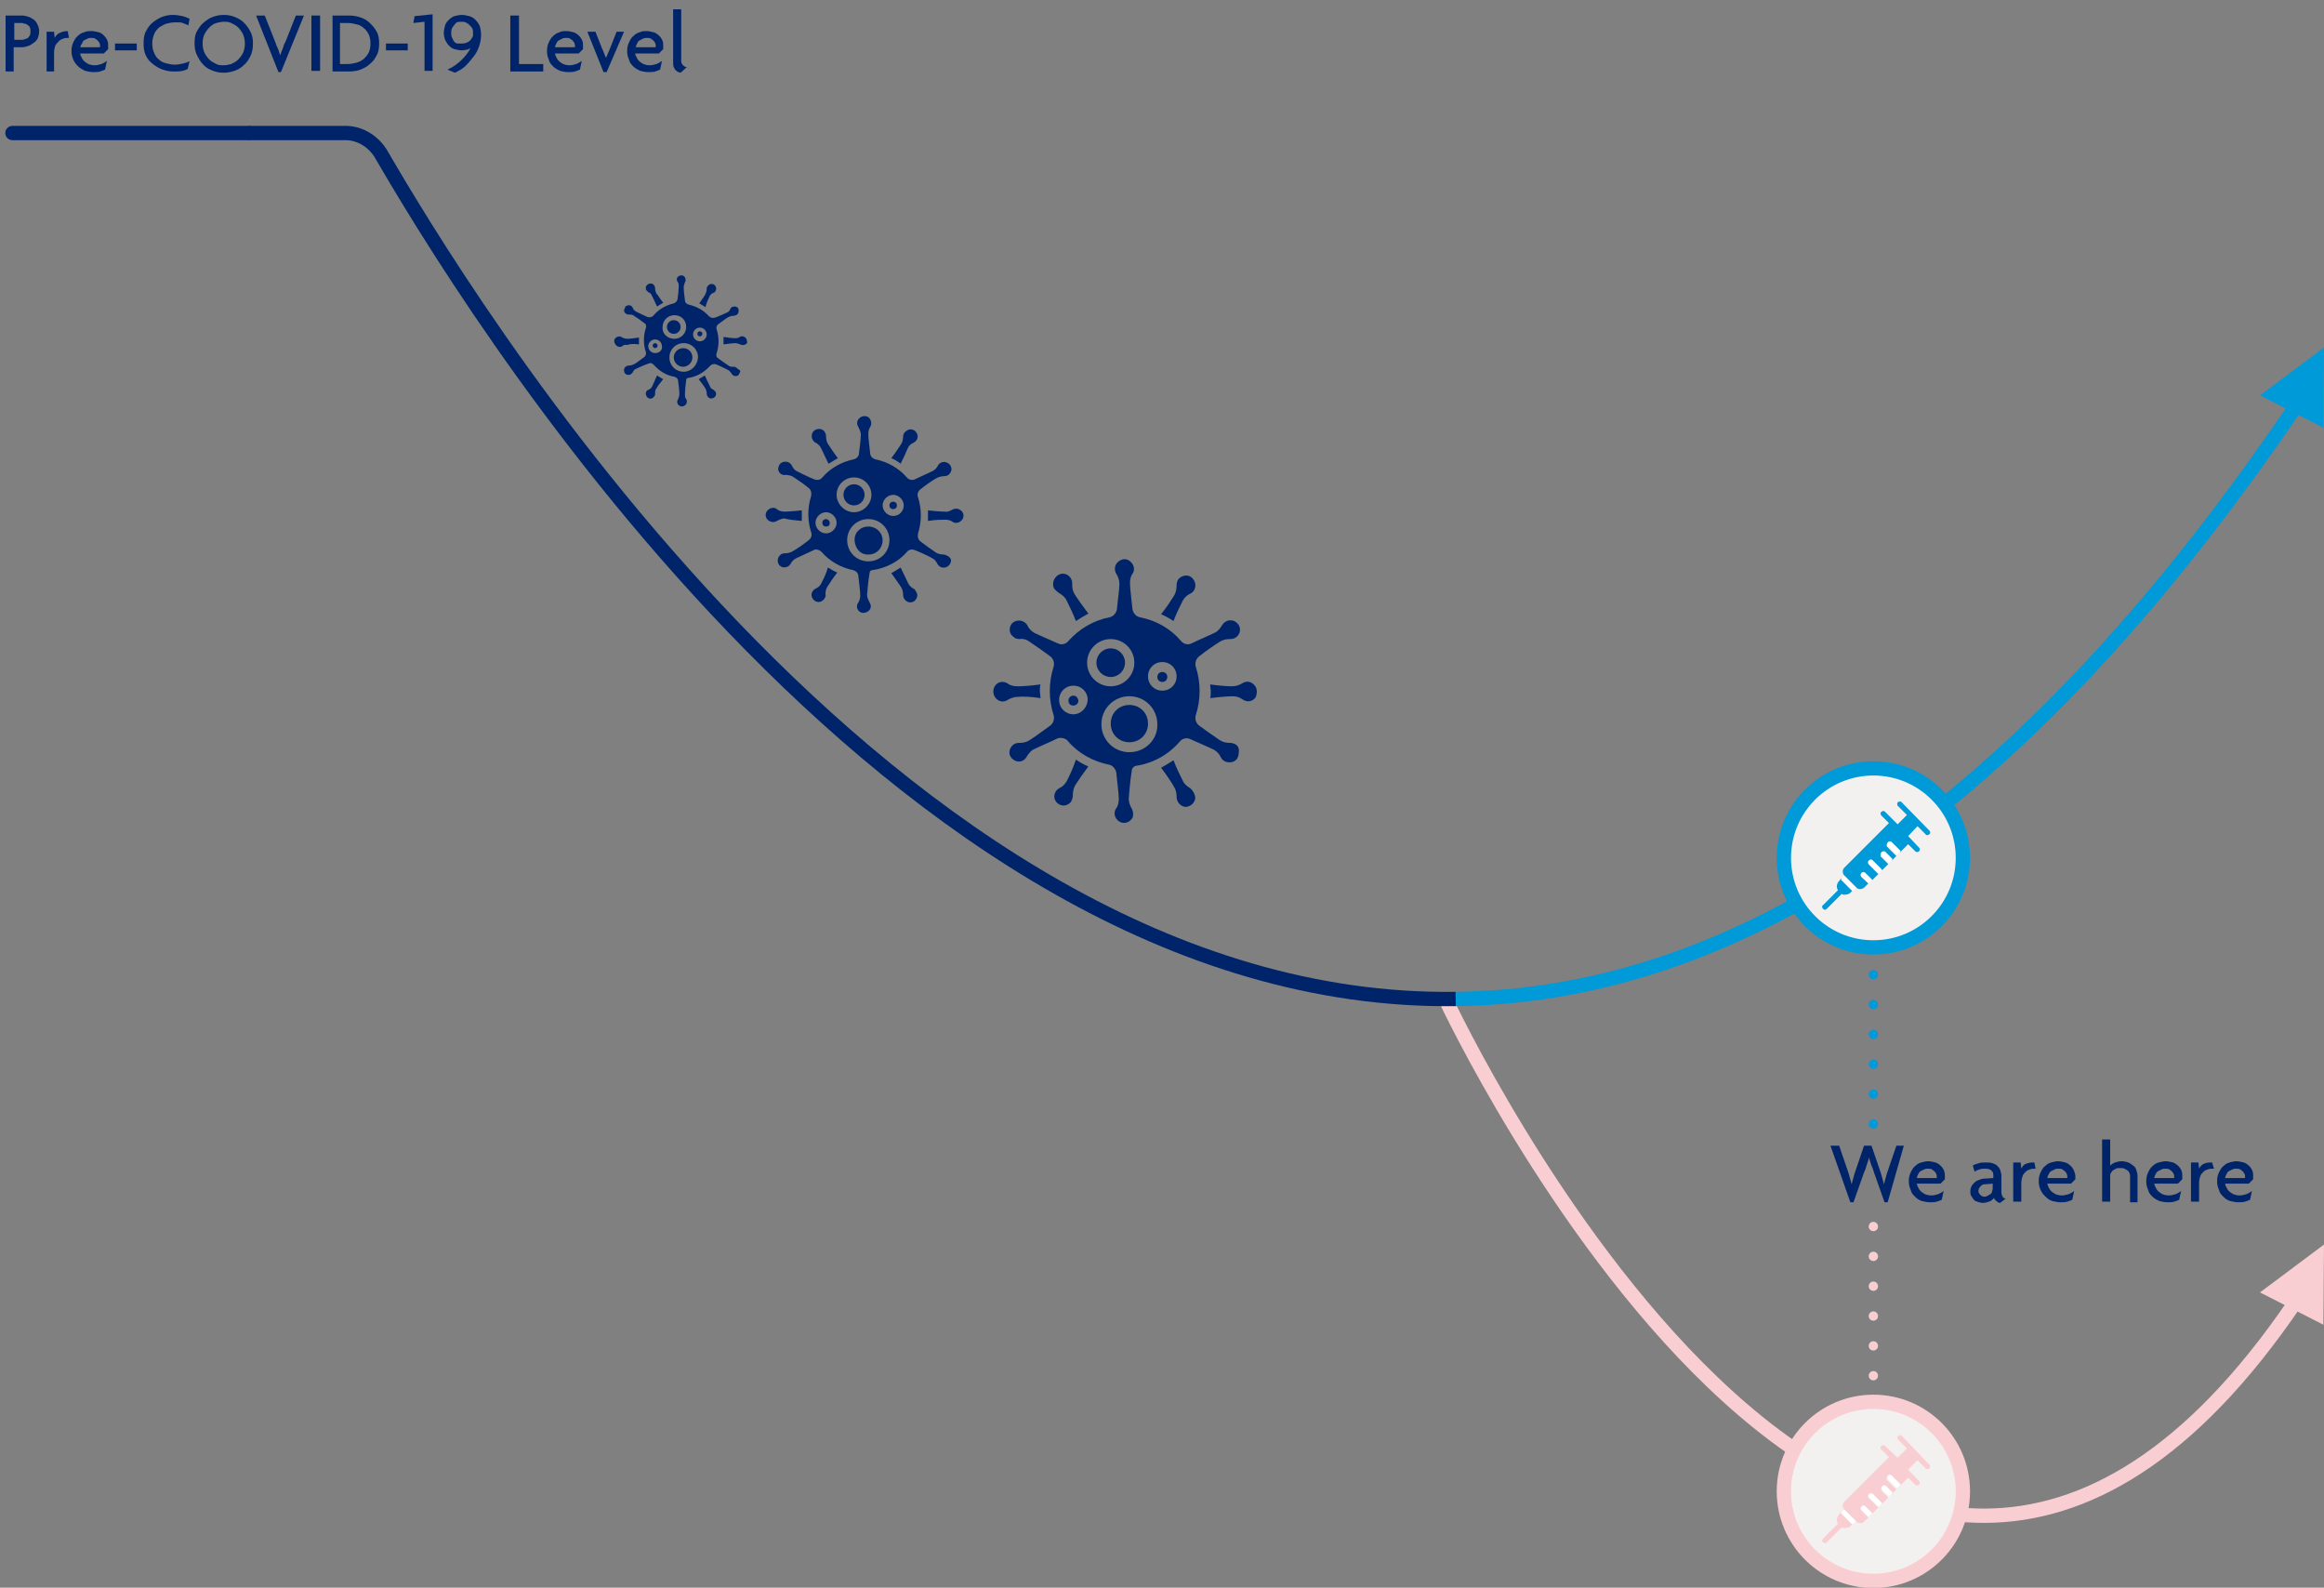 <?xml version="1.0" encoding="utf-8"?>
<!-- Generator: Adobe Illustrator 25.0.1, SVG Export Plug-In . SVG Version: 6.00 Build 0)  -->
<svg version="1.1" id="Layer_1" xmlns="http://www.w3.org/2000/svg" xmlns:xlink="http://www.w3.org/1999/xlink" x="0px" y="0px"
	 viewBox="0 0 373.9 255.4" style="enable-background:new 0 0 373.9 255.4;" xml:space="preserve">
<rect x="0" y="0" width="373.9" height="255.4" fill="#808080" stroke="none"/>
<style type="text/css">
	.st0{fill:none;stroke:#F9CED2;stroke-width:2.3;stroke-miterlimit:10;}
	.st1{fill:none;stroke:#009AD9;stroke-width:2.3;stroke-miterlimit:10;}
	.st2{enable-background:new    ;}
	.st3{fill:#002469;}
	.st4{fill:none;stroke:#F9CED2;stroke-width:1.5;stroke-linecap:round;stroke-miterlimit:10;}
	.st5{fill:none;stroke:#F9CED2;stroke-width:1.5;stroke-linecap:round;stroke-miterlimit:10;stroke-dasharray:0,4.8;}
	.st6{fill:none;stroke:#009AD9;stroke-width:1.5;stroke-linecap:round;stroke-miterlimit:10;}
	.st7{fill:none;stroke:#009AD9;stroke-width:1.5;stroke-linecap:round;stroke-miterlimit:10;stroke-dasharray:0,4.8;}
	.st8{fill:#F9CED2;}
	.st9{fill:#009AD9;}
	.st10{fill:none;stroke:#002469;stroke-width:2.3;stroke-miterlimit:10;}
	.st11{fill:none;stroke:#002469;stroke-width:2.3;stroke-linecap:round;stroke-miterlimit:10;}
	.st12{fill:#F3F1EF;stroke:#F9CED2;stroke-width:2.3;stroke-miterlimit:10;}
	.st13{fill:none;}
	.st14{fill:#FFFFFF;}
	.st15{fill:#F3F1EF;stroke:#009AD9;stroke-width:2.3;stroke-miterlimit:10;}
</style>
<g id="Layer_2_1_">
	<g id="Isolation_Mode">
		<path class="st0" d="M232.6,160.8c0,0,69.1,148,136.6,48.8"/>
		<path class="st1" d="M234.2,160.7c41.6-0.5,87.7-25.5,135-95.1"/>
		<g class="st2">
			<path class="st3" d="M303.7,193.4h-0.5l-1.7-4.8c-0.1-0.3-0.2-0.7-0.4-1.1c-0.1-0.4-0.3-0.8-0.4-1.3h0c-0.1,0.5-0.3,0.9-0.4,1.3
				c-0.1,0.4-0.2,0.7-0.4,1.1l-1.7,4.8h-0.5l-3.2-9.1h1.4l1.4,4.1c0.1,0.3,0.2,0.6,0.3,1c0.1,0.3,0.2,0.7,0.3,1.1h0
				c0.1-0.4,0.2-0.7,0.3-1.1c0.1-0.4,0.2-0.7,0.3-1l1.4-4.1h1.2l1.4,4.1c0.1,0.3,0.2,0.6,0.3,1c0.1,0.4,0.2,0.7,0.3,1.1h0
				c0.1-0.4,0.2-0.7,0.3-1.1c0.1-0.4,0.2-0.7,0.3-1l1.4-4.1h1.2L303.7,193.4z"/>
		</g>
		<g class="st2">
			<path class="st3" d="M312.9,189.2c0,0.2,0,0.4,0,0.5l-0.7,0.7h-3.8c0,0.2,0.1,0.4,0.2,0.6c0.1,0.2,0.2,0.4,0.4,0.6
				s0.4,0.3,0.7,0.5c0.3,0.1,0.6,0.2,1,0.2c0.4,0,0.8-0.1,1.1-0.2c0.3-0.1,0.6-0.3,0.9-0.5l-0.3,1.4c-0.2,0.1-0.5,0.2-0.8,0.3
				s-0.7,0.1-1.1,0.1c-0.4,0-0.9-0.1-1.3-0.2s-0.8-0.4-1.1-0.7c-0.3-0.3-0.6-0.6-0.7-1.1c-0.2-0.4-0.3-0.9-0.3-1.4
				c0-0.5,0.1-1,0.3-1.4c0.2-0.4,0.4-0.8,0.7-1c0.3-0.3,0.6-0.5,1-0.6c0.4-0.1,0.7-0.2,1.1-0.2c0.4,0,0.8,0.1,1.2,0.2
				c0.3,0.1,0.6,0.3,0.9,0.6c0.2,0.2,0.4,0.5,0.5,0.8S312.9,188.9,312.9,189.2z M311.6,189.3c0-0.2,0-0.3-0.1-0.5
				c-0.1-0.2-0.2-0.3-0.3-0.4s-0.3-0.2-0.4-0.3c-0.2-0.1-0.4-0.1-0.6-0.1c-0.2,0-0.4,0-0.6,0.1c-0.2,0.1-0.4,0.2-0.6,0.3
				c-0.2,0.1-0.3,0.3-0.4,0.5c-0.1,0.2-0.2,0.4-0.2,0.6h3.2C311.6,189.4,311.6,189.3,311.6,189.3z"/>
			<path class="st3" d="M321.8,193.5c-0.2,0-0.4-0.1-0.6-0.3c-0.2-0.1-0.3-0.3-0.4-0.5c-0.2,0.3-0.5,0.5-0.8,0.6
				c-0.3,0.1-0.6,0.2-1,0.2c-0.3,0-0.6-0.1-0.9-0.2c-0.3-0.1-0.5-0.2-0.6-0.4s-0.3-0.4-0.4-0.6c-0.1-0.2-0.1-0.5-0.1-0.7
				c0-0.3,0.1-0.6,0.2-0.8c0.1-0.2,0.3-0.4,0.5-0.6c0.2-0.2,0.4-0.3,0.7-0.4s0.5-0.2,0.8-0.2l1.5-0.1V189c0-0.3-0.1-0.5-0.3-0.7
				s-0.5-0.3-1-0.3c-0.3,0-0.6,0-0.9,0.1c-0.3,0.1-0.6,0.2-0.8,0.4l-0.3-1c0.3-0.2,0.6-0.3,1-0.4c0.3-0.1,0.7-0.1,1.1-0.1
				c0.4,0,0.7,0,1,0.1c0.3,0.1,0.6,0.2,0.8,0.4c0.2,0.2,0.4,0.4,0.5,0.7c0.1,0.3,0.2,0.6,0.2,1v2.6c0,0.3,0.1,0.5,0.2,0.7
				s0.3,0.3,0.5,0.3L321.8,193.5z M320.7,190.4l-1.3,0.1c-0.4,0-0.7,0.2-0.8,0.4c-0.2,0.2-0.3,0.4-0.3,0.7c0,0.2,0.1,0.4,0.3,0.6
				s0.4,0.3,0.6,0.3c0.2,0,0.3,0,0.5-0.1c0.2-0.1,0.3-0.2,0.5-0.3s0.3-0.3,0.3-0.5c0.1-0.2,0.1-0.4,0.1-0.6V190.4z"/>
		</g>
		<g class="st2">
			<path class="st3" d="M327.5,188h-0.1c-0.3,0-0.5,0-0.8,0.1c-0.3,0.1-0.5,0.2-0.7,0.4c-0.2,0.2-0.4,0.4-0.5,0.7
				c-0.1,0.3-0.2,0.7-0.2,1.1v3h-1.3V187h1.2l0.1,1c0.2-0.4,0.4-0.7,0.8-0.8c0.4-0.2,0.8-0.2,1.3-0.2L327.5,188z"/>
		</g>
		<g class="st2">
			<path class="st3" d="M333.9,189.2c0,0.2,0,0.4,0,0.5l-0.7,0.7h-3.8c0,0.2,0.1,0.4,0.2,0.6c0.1,0.2,0.2,0.4,0.4,0.6
				c0.2,0.2,0.4,0.3,0.7,0.5c0.3,0.1,0.6,0.2,1,0.2c0.4,0,0.8-0.1,1.1-0.2c0.3-0.1,0.6-0.3,0.9-0.5l-0.3,1.4
				c-0.2,0.1-0.5,0.2-0.8,0.3s-0.7,0.1-1.1,0.1c-0.4,0-0.9-0.1-1.3-0.2s-0.8-0.4-1.1-0.7s-0.6-0.6-0.8-1.1c-0.2-0.4-0.3-0.9-0.3-1.4
				c0-0.5,0.1-1,0.3-1.4c0.2-0.4,0.4-0.8,0.7-1c0.3-0.3,0.6-0.5,1-0.6c0.4-0.1,0.7-0.2,1.1-0.2c0.4,0,0.8,0.1,1.2,0.2
				c0.3,0.1,0.6,0.3,0.9,0.6c0.2,0.2,0.4,0.5,0.5,0.8S333.9,188.9,333.9,189.2z M332.6,189.3c0-0.2,0-0.3-0.1-0.5
				c-0.1-0.2-0.2-0.3-0.3-0.4c-0.1-0.1-0.3-0.2-0.4-0.3c-0.2-0.1-0.4-0.1-0.6-0.1c-0.2,0-0.4,0-0.6,0.1c-0.2,0.1-0.4,0.2-0.6,0.3
				c-0.2,0.1-0.3,0.3-0.4,0.5c-0.1,0.2-0.2,0.4-0.2,0.6h3.2C332.6,189.4,332.6,189.3,332.6,189.3z"/>
			<path class="st3" d="M342.7,193.3v-4.1c0-0.2,0-0.3-0.1-0.5c-0.1-0.2-0.1-0.3-0.3-0.4c-0.1-0.1-0.3-0.2-0.5-0.3s-0.4-0.1-0.7-0.1
				c-0.3,0-0.5,0-0.7,0.1s-0.3,0.2-0.5,0.3c-0.1,0.1-0.2,0.3-0.3,0.4c-0.1,0.2-0.1,0.3-0.1,0.5v4.1h-1.3v-10h1.3v4.2
				c0.2-0.2,0.5-0.4,0.8-0.5c0.3-0.1,0.6-0.2,1.1-0.2c0.3,0,0.7,0.1,1,0.2s0.5,0.3,0.8,0.5s0.4,0.4,0.5,0.7c0.1,0.3,0.2,0.6,0.2,1
				v4.2H342.7z"/>
			<path class="st3" d="M351.1,189.2c0,0.2,0,0.4,0,0.5l-0.7,0.7h-3.8c0,0.2,0.1,0.4,0.2,0.6c0.1,0.2,0.2,0.4,0.4,0.6
				s0.4,0.3,0.7,0.5c0.3,0.1,0.6,0.2,1,0.2c0.4,0,0.8-0.1,1.1-0.2c0.3-0.1,0.6-0.3,0.9-0.5l-0.3,1.4c-0.2,0.1-0.5,0.2-0.8,0.3
				s-0.7,0.1-1.1,0.1c-0.4,0-0.9-0.1-1.3-0.2c-0.4-0.2-0.8-0.4-1.1-0.7c-0.3-0.3-0.6-0.6-0.7-1.1c-0.2-0.4-0.3-0.9-0.3-1.4
				c0-0.5,0.1-1,0.3-1.4c0.2-0.4,0.4-0.8,0.7-1c0.3-0.3,0.6-0.5,1-0.6c0.4-0.1,0.8-0.2,1.1-0.2c0.4,0,0.8,0.1,1.2,0.2
				c0.3,0.1,0.6,0.3,0.9,0.6c0.2,0.2,0.4,0.5,0.5,0.8S351.1,188.9,351.1,189.2z M349.8,189.3c0-0.2,0-0.3-0.1-0.5
				c-0.1-0.2-0.2-0.3-0.3-0.4s-0.3-0.2-0.4-0.3c-0.2-0.1-0.4-0.1-0.6-0.1c-0.2,0-0.4,0-0.6,0.1c-0.2,0.1-0.4,0.2-0.6,0.3
				c-0.2,0.1-0.3,0.3-0.4,0.5c-0.1,0.2-0.2,0.4-0.2,0.6h3.2C349.8,189.4,349.8,189.3,349.8,189.3z"/>
		</g>
		<g class="st2">
			<path class="st3" d="M356.2,188H356c-0.3,0-0.5,0-0.8,0.1c-0.3,0.1-0.5,0.2-0.7,0.4c-0.2,0.2-0.4,0.4-0.5,0.7
				c-0.1,0.3-0.2,0.7-0.2,1.1v3h-1.3V187h1.2l0.1,1c0.2-0.4,0.5-0.7,0.8-0.8c0.4-0.2,0.8-0.2,1.3-0.2L356.2,188z"/>
		</g>
		<g class="st2">
			<path class="st3" d="M362.5,189.2c0,0.2,0,0.4,0,0.5l-0.7,0.7h-3.8c0,0.2,0.1,0.4,0.2,0.6c0.1,0.2,0.2,0.4,0.4,0.6
				s0.4,0.3,0.7,0.5c0.3,0.1,0.6,0.2,1,0.2c0.4,0,0.8-0.1,1.1-0.2c0.3-0.1,0.6-0.3,0.9-0.5l-0.3,1.4c-0.2,0.1-0.5,0.2-0.8,0.3
				s-0.7,0.1-1.1,0.1c-0.4,0-0.9-0.1-1.3-0.2s-0.8-0.4-1.1-0.7c-0.3-0.3-0.6-0.6-0.7-1.1c-0.2-0.4-0.3-0.9-0.3-1.4
				c0-0.5,0.1-1,0.3-1.4c0.2-0.4,0.4-0.8,0.7-1c0.3-0.3,0.6-0.5,1-0.6c0.4-0.1,0.7-0.2,1.1-0.2c0.4,0,0.8,0.1,1.2,0.2
				c0.3,0.1,0.6,0.3,0.9,0.6c0.2,0.2,0.4,0.5,0.5,0.8S362.5,188.9,362.5,189.2z M361.2,189.3c0-0.2,0-0.3-0.1-0.5
				c-0.1-0.2-0.2-0.3-0.3-0.4s-0.3-0.2-0.4-0.3c-0.2-0.1-0.4-0.1-0.6-0.1c-0.2,0-0.4,0-0.6,0.1c-0.2,0.1-0.4,0.2-0.6,0.3
				c-0.2,0.1-0.3,0.3-0.4,0.5c-0.1,0.2-0.2,0.4-0.2,0.6h3.2C361.2,189.4,361.2,189.3,361.2,189.3z"/>
		</g>
		<g class="st2">
			<path class="st3" d="M6.3,5c0,0.4-0.1,0.8-0.2,1.1C5.9,6.5,5.7,6.7,5.4,6.9S4.9,7.3,4.5,7.4c-0.3,0.1-0.6,0.2-1,0.2H2.2v3.9H0.9
				V2.5h2.7c0.3,0,0.6,0.1,1,0.2c0.3,0.1,0.6,0.3,0.9,0.5C5.7,3.4,5.9,3.6,6,3.9C6.2,4.3,6.3,4.6,6.3,5z M4.9,5c0-0.2,0-0.4-0.1-0.6
				S4.6,4.1,4.4,4C4.3,3.9,4.1,3.8,3.9,3.8C3.7,3.7,3.6,3.7,3.4,3.7H2.3v2.7h1.1c0.2,0,0.4,0,0.6-0.1c0.2-0.1,0.4-0.1,0.5-0.2
				C4.6,6,4.7,5.8,4.8,5.7C4.9,5.5,4.9,5.3,4.9,5z"/>
		</g>
		<g class="st2">
			<path class="st3" d="M11.1,6.1H11c-0.3,0-0.5,0-0.8,0.1C9.9,6.3,9.7,6.4,9.5,6.6C9.3,6.8,9.1,7,8.9,7.3C8.8,7.7,8.7,8,8.7,8.5v3
				H7.5V5.1h1.2l0.1,1c0.2-0.4,0.5-0.7,0.8-0.8C10,5.1,10.4,5,10.9,5L11.1,6.1z"/>
		</g>
		<g class="st2">
			<path class="st3" d="M17.4,7.4c0,0.2,0,0.4,0,0.5l-0.7,0.7h-3.8c0,0.2,0.1,0.4,0.2,0.6c0.1,0.2,0.2,0.4,0.4,0.6
				c0.2,0.2,0.4,0.3,0.7,0.5c0.3,0.1,0.6,0.2,1,0.2c0.4,0,0.8-0.1,1.1-0.2c0.3-0.1,0.6-0.3,0.9-0.5l-0.3,1.4
				c-0.2,0.1-0.5,0.2-0.8,0.3s-0.7,0.1-1.1,0.1c-0.4,0-0.9-0.1-1.3-0.2c-0.4-0.2-0.8-0.4-1.1-0.7s-0.6-0.6-0.8-1.1
				c-0.2-0.4-0.3-0.9-0.3-1.4c0-0.5,0.1-1,0.3-1.4c0.2-0.4,0.4-0.8,0.7-1c0.3-0.3,0.6-0.5,1-0.6C13.9,5,14.3,5,14.7,5
				c0.4,0,0.8,0.1,1.2,0.2s0.6,0.3,0.9,0.6c0.2,0.2,0.4,0.5,0.5,0.8C17.4,6.8,17.4,7.1,17.4,7.4z M16.1,7.4c0-0.2,0-0.3-0.1-0.5
				c-0.1-0.2-0.2-0.3-0.3-0.4c-0.1-0.1-0.3-0.2-0.4-0.3c-0.2-0.1-0.4-0.1-0.6-0.1c-0.2,0-0.4,0-0.6,0.1c-0.2,0.1-0.4,0.2-0.6,0.3
				S13.3,6.8,13.2,7C13,7.2,13,7.4,12.9,7.6h3.2C16.1,7.6,16.1,7.5,16.1,7.4z"/>
			<path class="st3" d="M18.5,8.1V7H22v1.1H18.5z"/>
		</g>
		<g class="st2">
			<path class="st3" d="M30.3,4.1C30.2,4,30.1,4,29.9,3.9c-0.2-0.1-0.3-0.1-0.5-0.2c-0.2-0.1-0.4-0.1-0.6-0.1c-0.2,0-0.4,0-0.7,0
				c-0.4,0-0.9,0.1-1.3,0.2c-0.4,0.1-0.8,0.4-1.2,0.6C25.3,4.7,25,5,24.8,5.5S24.5,6.4,24.5,7c0,0.6,0.1,1.1,0.3,1.5
				C25,9,25.2,9.3,25.6,9.6c0.3,0.3,0.7,0.5,1.2,0.6c0.4,0.1,0.9,0.2,1.3,0.2c0.5,0,1-0.1,1.4-0.2c0.4-0.1,0.8-0.2,1-0.4l-0.3,1.3
				c-0.3,0.1-0.6,0.3-0.9,0.3c-0.3,0.1-0.8,0.1-1.4,0.1c-0.6,0-1.1-0.1-1.7-0.3s-1.1-0.5-1.6-0.9S23.8,9.6,23.5,9
				c-0.3-0.6-0.4-1.2-0.4-2c0-0.8,0.1-1.5,0.4-2c0.3-0.6,0.7-1.1,1.1-1.4c0.5-0.4,1-0.7,1.5-0.9c0.6-0.2,1.1-0.3,1.7-0.3
				c0.6,0,1.1,0.1,1.6,0.2c0.4,0.1,0.8,0.3,1.1,0.4L30.3,4.1z"/>
		</g>
		<g class="st2">
			<path class="st3" d="M40.7,7c0,0.7-0.1,1.4-0.4,2c-0.3,0.6-0.6,1.1-1.1,1.5c-0.4,0.4-0.9,0.7-1.5,0.9c-0.6,0.2-1.1,0.3-1.7,0.3
				c-0.6,0-1.2-0.1-1.7-0.3c-0.6-0.2-1.1-0.5-1.5-0.9C32.3,10,32,9.5,31.7,8.9c-0.3-0.6-0.4-1.2-0.4-2c0-0.7,0.1-1.4,0.4-1.9
				C32,4.5,32.3,4,32.8,3.6s0.9-0.7,1.5-0.9c0.6-0.2,1.1-0.3,1.7-0.3c0.6,0,1.2,0.1,1.7,0.3s1.1,0.5,1.5,0.9s0.8,0.9,1.1,1.5
				S40.7,6.3,40.7,7z M39.4,7c0-0.5-0.1-1-0.3-1.5c-0.2-0.4-0.5-0.8-0.8-1.1s-0.7-0.5-1.1-0.7S36.4,3.5,36,3.5
				c-0.4,0-0.8,0.1-1.2,0.2S34,4.1,33.7,4.4s-0.6,0.7-0.8,1.1c-0.2,0.4-0.3,0.9-0.3,1.5c0,0.6,0.1,1,0.3,1.5
				c0.2,0.4,0.5,0.8,0.8,1.1s0.7,0.5,1.1,0.7c0.4,0.2,0.8,0.2,1.2,0.2c0.4,0,0.8-0.1,1.2-0.2c0.4-0.2,0.8-0.4,1.1-0.7
				s0.6-0.7,0.8-1.1S39.4,7.5,39.4,7z"/>
		</g>
		<g class="st2">
			<path class="st3" d="M45.2,11.6h-0.4l-3.6-9.1h1.4l1.7,4.3c0.1,0.3,0.2,0.6,0.4,1s0.2,0.7,0.4,1.1h0c0.1-0.4,0.2-0.7,0.4-1.1
				c0.1-0.4,0.2-0.7,0.4-1l1.7-4.3h1.3L45.2,11.6z"/>
			<path class="st3" d="M50.1,11.5V2.5h1.4v8.9H50.1z"/>
			<path class="st3" d="M61,7c0,0.7-0.1,1.4-0.4,1.9c-0.3,0.6-0.6,1-1.1,1.4c-0.4,0.4-1,0.7-1.5,0.9s-1.2,0.3-1.8,0.3h-2.7V2.5h2.7
				c0.6,0,1.2,0.1,1.8,0.3c0.6,0.2,1.1,0.5,1.5,0.9c0.4,0.4,0.8,0.8,1.1,1.4C60.9,5.6,61,6.3,61,7z M59.6,7c0-0.6-0.1-1.1-0.3-1.5
				c-0.2-0.4-0.5-0.8-0.8-1c-0.3-0.3-0.7-0.5-1.2-0.6c-0.4-0.1-0.9-0.2-1.4-0.2h-1.2v6.6h1.2c0.5,0,1-0.1,1.4-0.2
				c0.4-0.1,0.8-0.3,1.2-0.6c0.3-0.3,0.6-0.6,0.8-1C59.5,8.1,59.6,7.6,59.6,7z"/>
			<path class="st3" d="M62.1,8.1V7h3.5v1.1H62.1z"/>
			<path class="st3" d="M68.3,11.5v-8l-1.8,0.2l0.2-1.1l2.9-0.3v9.1H68.3z"/>
			<path class="st3" d="M77.4,5.6c0,0.6-0.1,1.2-0.3,1.8c-0.2,0.6-0.5,1.2-0.9,1.7c-0.4,0.5-0.8,1-1.3,1.5c-0.5,0.5-1.1,0.8-1.7,1.1
				L72,11.2c0.9-0.4,1.7-1,2.3-1.6c0.6-0.6,1.1-1.2,1.4-1.9C75.5,7.8,75.3,8,75.1,8s-0.5,0.1-0.8,0.1c-0.4,0-0.8-0.1-1.2-0.2
				s-0.7-0.4-0.9-0.6c-0.3-0.3-0.4-0.6-0.6-0.9c-0.1-0.3-0.2-0.7-0.2-1.1c0-0.4,0.1-0.8,0.2-1.2c0.1-0.4,0.4-0.7,0.6-0.9
				c0.3-0.3,0.6-0.5,0.9-0.6c0.4-0.1,0.8-0.2,1.2-0.2c0.4,0,0.8,0.1,1.2,0.2c0.4,0.1,0.7,0.3,1,0.6c0.3,0.3,0.5,0.6,0.7,1
				C77.3,4.6,77.4,5.1,77.4,5.6z M76.1,5.3c0-0.3,0-0.5-0.1-0.7S75.7,4.2,75.5,4c-0.2-0.2-0.4-0.3-0.6-0.4c-0.2-0.1-0.4-0.1-0.7-0.1
				s-0.5,0-0.7,0.1S73.3,3.8,73.1,4c-0.1,0.2-0.3,0.3-0.4,0.6c-0.1,0.2-0.1,0.5-0.1,0.7c0,0.3,0,0.5,0.1,0.7
				c0.1,0.2,0.2,0.4,0.3,0.6c0.1,0.2,0.3,0.3,0.5,0.4C73.9,7,74.1,7,74.3,7c0.4,0,0.8-0.1,1.1-0.3s0.5-0.5,0.7-0.9
				c0-0.1,0-0.2,0-0.3S76.1,5.4,76.1,5.3z"/>
			<path class="st3" d="M82.1,11.5V2.5h1.4v7.8h3.9v1.2H82.1z"/>
		</g>
		<g class="st2">
			<path class="st3" d="M93.8,7.4c0,0.2,0,0.4,0,0.5l-0.7,0.7h-3.8c0,0.2,0.1,0.4,0.2,0.6c0.1,0.2,0.2,0.4,0.4,0.6
				c0.2,0.2,0.4,0.3,0.7,0.5c0.3,0.1,0.6,0.2,1,0.2c0.4,0,0.8-0.1,1.1-0.2c0.3-0.1,0.6-0.3,0.9-0.5l-0.3,1.4
				c-0.2,0.1-0.5,0.2-0.8,0.3s-0.7,0.1-1.1,0.1c-0.4,0-0.9-0.1-1.3-0.2c-0.4-0.2-0.8-0.4-1.1-0.7c-0.3-0.3-0.6-0.6-0.7-1.1
				c-0.2-0.4-0.3-0.9-0.3-1.4c0-0.5,0.1-1,0.3-1.4c0.2-0.4,0.4-0.8,0.7-1c0.3-0.3,0.6-0.5,1-0.6C90.3,5,90.7,5,91.1,5
				c0.4,0,0.8,0.1,1.2,0.2c0.3,0.1,0.6,0.3,0.9,0.6c0.2,0.2,0.4,0.5,0.5,0.8C93.8,6.8,93.8,7.1,93.8,7.4z M92.5,7.4
				c0-0.2,0-0.3-0.1-0.5c-0.1-0.2-0.2-0.3-0.3-0.4c-0.1-0.1-0.3-0.2-0.4-0.3c-0.2-0.1-0.4-0.1-0.6-0.1c-0.2,0-0.4,0-0.6,0.1
				c-0.2,0.1-0.4,0.2-0.6,0.3c-0.2,0.1-0.3,0.3-0.4,0.5c-0.1,0.2-0.2,0.4-0.2,0.6h3.2C92.5,7.6,92.5,7.5,92.5,7.4z"/>
		</g>
		<g class="st2">
			<path class="st3" d="M97.6,11.6h-0.5l-2.6-6.5h1.3l1.1,2.8c0.1,0.2,0.2,0.4,0.3,0.7s0.2,0.5,0.3,0.7h0c0.1-0.2,0.2-0.5,0.3-0.7
				s0.2-0.5,0.3-0.7l1.1-2.8h1.2L97.6,11.6z"/>
		</g>
		<g class="st2">
			<path class="st3" d="M106.7,7.4c0,0.2,0,0.4,0,0.5L106,8.6h-3.8c0,0.2,0.1,0.4,0.2,0.6c0.1,0.2,0.2,0.4,0.4,0.6
				c0.2,0.2,0.4,0.3,0.7,0.5c0.3,0.1,0.6,0.2,1,0.2c0.4,0,0.8-0.1,1.1-0.2c0.3-0.1,0.6-0.3,0.9-0.5l-0.3,1.4
				c-0.2,0.1-0.5,0.2-0.8,0.3s-0.7,0.1-1.1,0.1c-0.4,0-0.9-0.1-1.3-0.2c-0.4-0.2-0.8-0.4-1.1-0.7c-0.3-0.3-0.6-0.6-0.7-1.1
				c-0.2-0.4-0.3-0.9-0.3-1.4c0-0.5,0.1-1,0.3-1.4c0.2-0.4,0.4-0.8,0.7-1c0.3-0.3,0.6-0.5,1-0.6C103.3,5,103.6,5,104,5
				c0.4,0,0.8,0.1,1.2,0.2c0.3,0.1,0.6,0.3,0.9,0.6c0.2,0.2,0.4,0.5,0.5,0.8C106.7,6.8,106.7,7.1,106.7,7.4z M105.5,7.4
				c0-0.2,0-0.3-0.1-0.5c-0.1-0.2-0.2-0.3-0.3-0.4c-0.1-0.1-0.3-0.2-0.4-0.3c-0.2-0.1-0.4-0.1-0.6-0.1c-0.2,0-0.4,0-0.6,0.1
				c-0.2,0.1-0.4,0.2-0.6,0.3c-0.2,0.1-0.3,0.3-0.4,0.5c-0.1,0.2-0.2,0.4-0.2,0.6h3.2C105.5,7.6,105.5,7.5,105.5,7.4z"/>
			<path class="st3" d="M109.5,11.7c-0.1,0-0.2-0.1-0.4-0.1c-0.1-0.1-0.3-0.2-0.4-0.3c-0.1-0.1-0.2-0.3-0.3-0.5s-0.1-0.5-0.1-0.8
				V1.5h1.3v8.3c0,0.3,0.1,0.5,0.3,0.7c0.2,0.2,0.4,0.3,0.6,0.3L109.5,11.7z"/>
		</g>
		<g id="Page-1">
			<g id="_002---Virus">
				<path id="Shape" class="st3" d="M105.4,55.2c-0.2,0-0.4,0.2-0.4,0.4s0.2,0.4,0.4,0.4c0.2,0,0.4-0.2,0.4-0.4
					S105.6,55.2,105.4,55.2L105.4,55.2z"/>
				<path id="Shape-2" class="st3" d="M114.8,62.7c-0.3-0.1-0.5-0.3-0.6-0.6c-0.2-0.4-0.5-1-0.8-1.7c-0.3,0.2-0.7,0.4-1,0.6
					c0.5,0.6,0.9,1.2,1.1,1.5c0.1,0.2,0.2,0.5,0.2,0.8c0,0.4,0.3,0.8,0.7,0.8c0.4,0,0.8-0.3,0.8-0.7c0-0.1,0-0.3-0.1-0.4
					C115,62.9,114.9,62.8,114.8,62.7L114.8,62.7z"/>
				<path id="Shape-3" class="st3" d="M104.9,62.2c-0.1,0.2-0.3,0.4-0.6,0.5c-0.4,0.2-0.5,0.6-0.3,1c0.1,0.2,0.3,0.4,0.5,0.4
					c0.3,0.1,0.6-0.1,0.8-0.4c0.1-0.1,0.1-0.3,0.1-0.4c0-0.3,0-0.6,0.2-0.8c0.2-0.4,0.6-0.9,1.1-1.5c-0.3-0.2-0.7-0.4-1-0.6
					C105.4,61.1,105.1,61.8,104.9,62.2L104.9,62.2z"/>
				<path id="Shape-4" class="st3" d="M104.3,47c0.3,0.1,0.5,0.3,0.6,0.6c0.2,0.4,0.5,1,0.8,1.7c0.3-0.2,0.7-0.4,1-0.6
					c-0.5-0.6-0.8-1.2-1.1-1.5c-0.1-0.2-0.2-0.5-0.2-0.8c0-0.4-0.3-0.8-0.7-0.8s-0.8,0.3-0.8,0.7c0,0.2,0,0.3,0.1,0.4
					C104.1,46.8,104.2,46.9,104.3,47z"/>
				<path id="Shape-5" class="st3" d="M114.2,47.6c0.1-0.2,0.3-0.4,0.6-0.5c0.3-0.1,0.5-0.5,0.4-0.8c0-0.3-0.3-0.6-0.6-0.6
					c-0.3-0.1-0.6,0.1-0.8,0.4c-0.1,0.1-0.1,0.3-0.1,0.4c0,0.3-0.1,0.6-0.2,0.8c-0.2,0.4-0.6,0.9-1,1.5c0.3,0.2,0.7,0.4,1,0.6
					C113.7,48.6,114,48,114.2,47.6z"/>
				<circle id="Oval" class="st3" cx="108.4" cy="52.6" r="1.1"/>
				<path id="Shape-6" class="st3" d="M102.8,55.4c0-0.4,0-0.8,0-1.1c-0.8,0.1-1.4,0.2-1.9,0.2c-0.3,0-0.5-0.1-0.8-0.2
					c-0.3-0.3-0.8-0.2-1.1,0.1c-0.3,0.3-0.2,0.8,0.1,1.1c0.2,0.3,0.7,0.4,1,0.2c0.2-0.2,0.5-0.3,0.8-0.2
					C101.4,55.3,102.1,55.3,102.8,55.4L102.8,55.4z"/>
				<circle id="Oval-2" class="st3" cx="112.6" cy="53.7" r="0.4"/>
				<path id="Shape-7" class="st3" d="M120,54.4c-0.2-0.3-0.7-0.4-1-0.2c-0.2,0.2-0.5,0.2-0.8,0.2c-0.4,0-1.1-0.1-1.8-0.2
					c0,0.2,0,0.4,0,0.6s0,0.4,0,0.6c0.8-0.1,1.5-0.2,1.9-0.2c0.3,0,0.5,0.1,0.8,0.2c0.4,0.2,0.8,0.1,1.1-0.2
					C120.2,55,120.2,54.6,120,54.4L120,54.4z"/>
				<path id="Shape-8" class="st3" d="M118.4,59.1c-0.1-0.1-0.3-0.1-0.4-0.1c-0.3,0-0.6,0-0.8-0.2c-0.6-0.4-1.2-0.8-1.7-1.2
					c-0.3-0.2-0.3-0.5-0.2-0.8c0.4-1.2,0.4-2.6,0-3.8c-0.1-0.3,0-0.6,0.2-0.8c0.7-0.5,1.3-1,1.7-1.2c0.2-0.1,0.5-0.2,0.8-0.2
					c0.2,0,0.4-0.1,0.6-0.2c0.3-0.3,0.3-0.8,0.1-1.1c-0.1-0.1-0.3-0.2-0.5-0.2c-0.3,0-0.6,0.1-0.7,0.4c-0.1,0.3-0.3,0.5-0.6,0.6
					c-0.4,0.2-1.3,0.6-1.9,0.8c-0.3,0.1-0.7,0-0.9-0.2c-0.9-1-2-1.6-3.3-1.9c-0.3-0.1-0.6-0.3-0.6-0.7c-0.1-0.6-0.2-1.6-0.2-2.1
					c0-0.3,0.1-0.5,0.2-0.8c0.2-0.3,0.1-0.8-0.2-1c-0.3-0.2-0.8-0.1-1,0.2c-0.1,0.1-0.1,0.2-0.1,0.3c0,0.1,0,0.3,0.1,0.4
					c0.2,0.2,0.2,0.5,0.2,0.8c0,0.4-0.1,1.5-0.2,2c0,0.3-0.3,0.6-0.6,0.7c-1.3,0.3-2.5,1-3.3,2c-0.2,0.2-0.6,0.3-0.9,0.2
					c-0.5-0.2-1.5-0.7-1.9-0.9c-0.2-0.1-0.4-0.3-0.5-0.6c-0.2-0.4-0.6-0.5-1-0.3c-0.1,0-0.2,0.1-0.2,0.2c-0.1,0.2-0.2,0.4-0.2,0.6
					c0.1,0.4,0.4,0.6,0.8,0.6c0.3,0,0.6,0,0.8,0.2c0.6,0.4,1.2,0.8,1.7,1.2c0.3,0.2,0.3,0.5,0.2,0.8c-0.4,1.2-0.4,2.6,0,3.8
					c0.1,0.3,0,0.6-0.2,0.8c-0.7,0.5-1.3,1-1.7,1.2c-0.2,0.1-0.5,0.2-0.8,0.2c-0.4,0-0.8,0.3-0.8,0.7c0,0.2,0,0.3,0.1,0.5
					c0.2,0.3,0.7,0.4,1,0.2c0.1-0.1,0.2-0.2,0.3-0.3c0.1-0.3,0.3-0.5,0.6-0.6c0.4-0.2,1.3-0.6,1.9-0.8c0.1,0,0.2-0.1,0.3-0.1
					c0.2,0,0.4,0.1,0.6,0.3c0.9,1,2,1.7,3.3,1.9c0.3,0.1,0.6,0.3,0.6,0.7c0.1,0.6,0.2,1.6,0.2,2.1c0,0.3-0.1,0.5-0.2,0.8
					c-0.2,0.3-0.2,0.6,0,0.9c0.3,0.3,0.7,0.4,1.1,0.1c0.2-0.1,0.3-0.4,0.3-0.6c0-0.1,0-0.3-0.1-0.4c-0.2-0.2-0.2-0.5-0.2-0.8
					c0-0.6,0.1-1.4,0.2-2.3c0-0.2,0.2-0.3,0.3-0.3c1.4-0.2,2.6-0.9,3.6-2c0.2-0.2,0.6-0.3,0.9-0.2c0.5,0.2,1.5,0.7,1.9,0.9
					c0.2,0.1,0.4,0.3,0.6,0.6c0.2,0.4,0.7,0.5,1,0.3c0.1,0,0.1-0.1,0.2-0.2c0.1-0.2,0.2-0.4,0.2-0.6
					C118.7,59.4,118.6,59.2,118.4,59.1L118.4,59.1z M105.4,56.8c-0.6,0-1.1-0.5-1.1-1.1s0.5-1.1,1.1-1.1c0.6,0,1.1,0.5,1.1,1.1
					c0,0,0,0,0,0C106.6,56.3,106.1,56.8,105.4,56.8C105.4,56.8,105.4,56.8,105.4,56.8L105.4,56.8z M106.6,52.6c0-1,0.8-1.9,1.9-1.9
					s1.9,0.8,1.9,1.9c0,1-0.8,1.9-1.9,1.9l0,0C107.4,54.5,106.5,53.7,106.6,52.6C106.5,52.6,106.5,52.6,106.6,52.6L106.6,52.6z
					 M110,59.8c-1.3,0-2.3-1-2.3-2.3s1-2.3,2.3-2.3c1.3,0,2.3,1,2.3,2.3c0,0,0,0,0,0C112.2,58.8,111.2,59.8,110,59.8
					C110,59.8,109.9,59.8,110,59.8L110,59.8z M112.6,54.9c-0.6,0-1.1-0.5-1.1-1.1c0-0.6,0.5-1.1,1.1-1.1c0.6,0,1.1,0.5,1.1,1.1
					c0,0,0,0,0,0C113.7,54.4,113.2,54.9,112.6,54.9C112.6,54.9,112.6,54.9,112.6,54.9L112.6,54.9z"/>
				<path id="Shape-9" class="st3" d="M109.9,56c-0.8,0-1.5,0.7-1.5,1.5c0,0.8,0.7,1.5,1.5,1.5c0.8,0,1.5-0.7,1.5-1.5c0,0,0,0,0,0
					C111.4,56.7,110.8,56,109.9,56z"/>
			</g>
		</g>
		<g id="Page-1-2">
			<g id="_002---Virus-2">
				<path id="Shape-10" class="st3" d="M132.9,83.5c-0.3,0-0.6,0.2-0.6,0.6c0,0.3,0.2,0.6,0.6,0.6s0.6-0.2,0.6-0.6c0,0,0,0,0,0
					C133.5,83.8,133.2,83.5,132.9,83.5C132.9,83.5,132.9,83.5,132.9,83.5z"/>
				<path id="Shape-11" class="st3" d="M147,94.7c-0.4-0.2-0.7-0.5-0.9-0.9c-0.3-0.6-0.7-1.5-1.2-2.5c-0.5,0.3-1,0.6-1.5,0.9
					c0.7,1,1.3,1.8,1.6,2.3c0.2,0.3,0.3,0.8,0.3,1.2c0,0.5,0.3,0.9,0.7,1.1c0.4,0.2,1,0.1,1.3-0.3c0.3-0.4,0.4-0.9,0.1-1.3
					C147.3,95,147.2,94.8,147,94.7z"/>
				<path id="Shape-12" class="st3" d="M132.1,93.9c-0.2,0.4-0.5,0.6-0.9,0.8c-0.6,0.3-0.8,1-0.5,1.5c0.3,0.6,1,0.8,1.5,0.5
					c0.2-0.1,0.4-0.3,0.5-0.5c0.1-0.2,0.2-0.4,0.1-0.6c0-0.4,0.1-0.9,0.3-1.2c0.4-0.6,0.9-1.4,1.6-2.3c-0.5-0.2-1-0.5-1.5-0.8
					C132.9,92.4,132.4,93.3,132.1,93.9z"/>
				<path id="Shape-13" class="st3" d="M131.2,71.2c0.4,0.2,0.7,0.5,0.9,0.9c0.3,0.6,0.7,1.5,1.2,2.5c0.5-0.3,1-0.6,1.5-0.9
					c-0.7-0.9-1.2-1.7-1.6-2.3c-0.2-0.3-0.3-0.8-0.3-1.2c0-0.6-0.4-1.2-1.1-1.2c-0.6,0-1.2,0.4-1.2,1.1c0,0.2,0,0.5,0.2,0.7
					C130.9,71,131,71.1,131.2,71.2z"/>
				<path id="Shape-14" class="st3" d="M146.1,72c0.2-0.4,0.5-0.6,0.9-0.8c0.6-0.3,0.8-1,0.5-1.5c-0.3-0.6-1-0.8-1.5-0.5
					c-0.2,0.1-0.4,0.3-0.5,0.4c-0.1,0.2-0.2,0.4-0.2,0.6c0,0.4-0.1,0.9-0.3,1.2c-0.4,0.6-0.9,1.4-1.6,2.3c0.5,0.2,1,0.5,1.5,0.9
					C145.4,73.6,145.8,72.7,146.1,72z"/>
				<circle id="Oval-3" class="st3" cx="137.4" cy="79.6" r="1.7"/>
				<path id="Shape-15" class="st3" d="M129,83.8c0-0.3,0-0.6,0-0.9c0-0.3,0-0.6,0-0.8c-1.1,0.1-2.1,0.2-2.8,0.2
					c-0.4,0-0.9-0.1-1.2-0.4c-0.5-0.4-1.2-0.2-1.6,0.3c-0.3,0.4-0.3,1,0.1,1.4c0.4,0.4,1,0.5,1.5,0.2c0.4-0.2,0.8-0.4,1.2-0.4
					C126.9,83.6,127.9,83.7,129,83.8L129,83.8z"/>
				<circle id="Oval-4" class="st3" cx="143.7" cy="81.3" r="0.6"/>
				<path id="Shape-16" class="st3" d="M154.7,82.2c-0.4-0.4-1-0.5-1.5-0.2c-0.4,0.2-0.8,0.4-1.2,0.3c-0.7,0-1.7-0.1-2.7-0.2
					c0,0.3,0,0.6,0,0.8s0,0.6,0,0.9c1.2-0.2,2.2-0.2,2.8-0.2c0.4,0,0.8,0.1,1.1,0.3c0.5,0.4,1.2,0.2,1.6-0.3
					C155.1,83.2,155.1,82.6,154.7,82.2z"/>
				<path id="Shape-17" class="st3" d="M152.4,89.4c-0.2-0.1-0.4-0.2-0.6-0.2c-0.4,0-0.9-0.1-1.2-0.3c-0.9-0.6-1.7-1.2-2.5-1.8
					c-0.4-0.3-0.5-0.8-0.4-1.3c0.6-1.9,0.6-3.9,0-5.8c-0.2-0.5,0-1,0.4-1.3c1-0.8,1.9-1.4,2.6-1.8c0.4-0.2,0.8-0.3,1.2-0.3
					c0.3,0,0.6-0.1,0.8-0.3c0.3-0.3,0.5-0.8,0.3-1.2c-0.1-0.4-0.5-0.7-1-0.8c-0.5,0-0.9,0.2-1.1,0.6c-0.2,0.4-0.5,0.7-0.9,0.9
					c-0.6,0.3-2,0.9-2.8,1.3c-0.4,0.2-1,0.1-1.3-0.3c-1.3-1.5-3.1-2.5-5-2.9c-0.5-0.1-0.9-0.5-0.9-1c-0.1-0.9-0.3-2.4-0.3-3.1
					c0-0.4,0.1-0.8,0.3-1.1c0.3-0.5,0.2-1.2-0.3-1.6c-0.3-0.2-0.7-0.2-1-0.1c-0.5,0.2-0.8,0.6-0.8,1.1c0,0.2,0.1,0.4,0.2,0.6
					c0.2,0.4,0.4,0.8,0.4,1.2c0,0.7-0.2,2.2-0.3,3c0,0.5-0.4,0.9-0.9,1c-1.9,0.4-3.7,1.4-5,2.9c-0.3,0.4-0.8,0.5-1.3,0.3
					c-0.8-0.3-2.2-1-2.8-1.3c-0.4-0.2-0.6-0.5-0.8-0.9c-0.3-0.6-1-0.8-1.6-0.5c-0.1,0.1-0.2,0.1-0.3,0.2c-0.2,0.3-0.3,0.6-0.3,0.9
					c0.1,0.6,0.6,1,1.2,0.9c0.4,0,0.9,0.1,1.2,0.3c0.9,0.6,1.8,1.2,2.5,1.8c0.4,0.3,0.5,0.8,0.4,1.3c-0.6,1.9-0.6,3.9,0,5.8
					c0.2,0.5,0,1-0.4,1.3c-1,0.8-1.9,1.4-2.6,1.8c-0.3,0.2-0.8,0.3-1.2,0.3c-0.3,0-0.6,0.1-0.8,0.3c-0.4,0.4-0.5,1-0.2,1.5
					c0.3,0.5,1,0.6,1.5,0.3c0.2-0.1,0.3-0.3,0.4-0.4c0.2-0.4,0.5-0.7,0.9-0.9c0.6-0.3,2-0.9,2.8-1.3c0.1-0.1,0.3-0.1,0.4-0.1
					c0.3,0,0.6,0.1,0.9,0.4c1.3,1.5,3.1,2.5,5,2.9c0.5,0.1,0.9,0.5,0.9,1c0.1,0.9,0.3,2.4,0.3,3.1c0,0.4-0.1,0.8-0.3,1.1
					c-0.3,0.4-0.3,0.9,0,1.3c0.4,0.5,1.1,0.5,1.6,0.1c0.3-0.2,0.4-0.5,0.4-0.8c0-0.2-0.1-0.4-0.2-0.6c-0.2-0.4-0.4-0.8-0.4-1.2
					c0.1-1.2,0.2-2.3,0.4-3.5c0-0.3,0.2-0.5,0.5-0.5c2.1-0.3,4.1-1.3,5.5-2.9c0.3-0.4,0.8-0.5,1.3-0.3c0.8,0.3,2.3,1,2.8,1.3
					c0.4,0.2,0.6,0.5,0.8,0.9c0.2,0.3,0.5,0.6,0.9,0.6c0.6,0.1,1.2-0.4,1.3-1c0-0.1,0-0.2,0-0.3C152.9,89.8,152.7,89.5,152.4,89.4
					L152.4,89.4z M132.9,85.8c-0.9,0-1.7-0.8-1.7-1.7s0.8-1.7,1.7-1.7c0.9,0,1.7,0.8,1.7,1.7c0,0,0,0,0,0
					C134.6,85,133.8,85.8,132.9,85.8z M134.6,79.6c0-1.6,1.3-2.8,2.8-2.8c1.6,0,2.8,1.3,2.8,2.8s-1.3,2.8-2.8,2.8
					C135.9,82.4,134.6,81.1,134.6,79.6L134.6,79.6z M139.7,90.3c-1.9,0-3.4-1.5-3.4-3.4s1.5-3.4,3.4-3.4s3.4,1.5,3.4,3.4
					c0,0,0,0,0,0C143.1,88.8,141.6,90.3,139.7,90.3z M143.7,83c-0.9,0-1.7-0.8-1.7-1.7c0-0.9,0.8-1.7,1.7-1.7c0.9,0,1.7,0.8,1.7,1.7
					v0C145.4,82.2,144.7,83,143.7,83C143.7,83,143.7,83,143.7,83L143.7,83z"/>
				<path id="Shape-18" class="st3" d="M139.7,84.7c-1.3,0-2.3,1-2.2,2.3s1,2.3,2.3,2.2c1.2,0,2.2-1,2.2-2.3
					C142,85.7,141,84.7,139.7,84.7C139.7,84.7,139.7,84.7,139.7,84.7z"/>
			</g>
		</g>
		<g id="Page-1-3">
			<g id="_002---Virus-3">
				<path id="Shape-19" class="st3" d="M172.7,111.9c-0.4,0-0.8,0.3-0.8,0.8s0.3,0.8,0.8,0.8c0.4,0,0.8-0.3,0.8-0.8l0,0
					C173.4,112.2,173.1,111.9,172.7,111.9z"/>
				<path id="Shape-20" class="st3" d="M191.5,126.8c-0.5-0.3-1-0.7-1.2-1.2c-0.4-0.8-1-2-1.5-3.3c-0.6,0.4-1.3,0.8-2,1.2
					c1,1.3,1.7,2.4,2.1,3.1c0.3,0.5,0.4,1,0.4,1.6c0,0.8,0.6,1.5,1.4,1.6c0.8,0,1.5-0.6,1.6-1.4c0-0.3-0.1-0.6-0.2-0.8
					C191.9,127.2,191.7,127,191.5,126.8L191.5,126.8z"/>
				<path id="Shape-21" class="st3" d="M171.6,125.7c-0.3,0.5-0.7,0.9-1.2,1.1c-0.7,0.4-1,1.3-0.6,2c0.4,0.7,1.3,1,2,0.6
					c0.2-0.1,0.5-0.3,0.6-0.6c0.1-0.2,0.2-0.5,0.2-0.8c0-0.6,0.1-1.2,0.4-1.7c0.5-0.8,1.2-1.8,2.1-3c-0.7-0.3-1.4-0.7-2-1.1
					C172.6,123.7,172,124.9,171.6,125.7L171.6,125.7z"/>
				<path id="Shape-22" class="st3" d="M170.4,95.4c0.5,0.3,1,0.7,1.2,1.2c0.4,0.8,1,2,1.5,3.3c0.6-0.4,1.3-0.8,2-1.2
					c-0.9-1.2-1.7-2.3-2.2-3.1c-0.3-0.5-0.4-1-0.4-1.6c0.1-0.8-0.5-1.6-1.3-1.7c-0.5-0.1-1.1,0.2-1.4,0.6c-0.4,0.5-0.5,1.2-0.2,1.8
					C170,95.1,170.2,95.3,170.4,95.4z"/>
				<path id="Shape-23" class="st3" d="M190.3,96.6c0.3-0.5,0.7-0.9,1.2-1.1c0.6-0.3,0.9-0.9,0.8-1.6c-0.1-0.6-0.6-1.2-1.2-1.3
					c-0.6-0.1-1.3,0.2-1.6,0.7c-0.1,0.2-0.2,0.5-0.2,0.8c0,0.6-0.1,1.2-0.4,1.7c-0.5,0.8-1.2,1.9-2.1,3c0.7,0.3,1.4,0.7,2,1.1
					C189.3,98.6,189.9,97.4,190.3,96.6z"/>
				<circle id="Oval-5" class="st3" cx="178.7" cy="106.6" r="2.3"/>
				<path id="Shape-24" class="st3" d="M167.4,112.3c0-0.4-0.1-0.8-0.1-1.1s0-0.8,0.1-1.1c-1.5,0.2-2.8,0.3-3.7,0.3
					c-0.5,0-1.1-0.1-1.5-0.4c-0.7-0.5-1.6-0.4-2.1,0.3c-0.4,0.6-0.4,1.4,0.1,2c0.5,0.6,1.3,0.7,1.9,0.3c0.5-0.3,1.1-0.5,1.6-0.5
					C164.7,112,166,112.1,167.4,112.3L167.4,112.3z"/>
				<circle id="Oval-6" class="st3" cx="187" cy="108.9" r="0.8"/>
				<path id="Shape-25" class="st3" d="M201.8,110.2c-0.5-0.6-1.3-0.7-1.9-0.3c-0.5,0.3-1.1,0.5-1.6,0.5c-0.9,0-2.2-0.1-3.6-0.3
					c0,0.4,0.1,0.8,0.1,1.1s0,0.8-0.1,1.1c1.6-0.2,3-0.3,3.7-0.3c0.5,0,1.1,0.2,1.5,0.5c0.7,0.5,1.6,0.4,2.1-0.3
					C202.3,111.5,202.3,110.7,201.8,110.2L201.8,110.2z"/>
				<path id="Shape-26" class="st3" d="M198.7,119.7c-0.2-0.1-0.5-0.2-0.8-0.2c-0.6,0-1.1-0.1-1.6-0.4c-1.2-0.8-2.3-1.6-3.4-2.4
					c-0.5-0.4-0.7-1.1-0.5-1.7c0.8-2.5,0.8-5.2,0-7.7c-0.2-0.6,0-1.3,0.5-1.7c1.4-1.1,2.6-1.9,3.4-2.4c0.5-0.3,1-0.4,1.6-0.4
					c0.4,0,0.8-0.1,1.1-0.4c0.6-0.5,0.7-1.5,0.1-2.1c-0.3-0.3-0.6-0.5-1-0.5c-0.6-0.1-1.2,0.3-1.5,0.8c-0.3,0.5-0.7,1-1.2,1.2
					c-0.8,0.4-2.7,1.2-3.7,1.7c-0.6,0.3-1.3,0.1-1.7-0.4c-1.7-2-4-3.3-6.6-3.8c-0.6-0.1-1.1-0.7-1.2-1.3c-0.1-1.2-0.4-3.3-0.4-4.2
					c0-0.5,0.1-1.1,0.4-1.5c0.5-0.7,0.2-1.6-0.5-2.1c-0.7-0.5-1.6-0.2-2.1,0.5c-0.3,0.5-0.3,1.1,0,1.6c0.3,0.5,0.5,1.1,0.5,1.6
					c0,0.9-0.3,2.9-0.4,4.1c-0.1,0.6-0.6,1.2-1.2,1.3c-2.6,0.5-4.9,1.9-6.6,3.8c-0.4,0.5-1.1,0.7-1.7,0.4c-1.1-0.5-3-1.3-3.8-1.7
					c-0.5-0.3-0.9-0.7-1.1-1.2c-0.4-0.7-1.3-1-2.1-0.6c-0.2,0.1-0.3,0.2-0.4,0.3c-0.5,0.6-0.5,1.6,0.2,2.1c0.1,0.1,0.2,0.1,0.2,0.2
					c0.2,0.1,0.5,0.2,0.8,0.2c0.6-0.1,1.2,0.1,1.6,0.4c1.2,0.8,2.3,1.6,3.4,2.4c0.5,0.4,0.7,1.1,0.5,1.7c-0.8,2.5-0.8,5.2,0,7.7
					c0.2,0.6,0,1.3-0.5,1.7c-1.4,1-2.6,1.9-3.4,2.4c-0.5,0.3-1,0.4-1.6,0.4c-0.4,0-0.8,0.1-1.1,0.4c-0.6,0.6-0.7,1.5-0.1,2.1
					c0.6,0.6,1.5,0.7,2.1,0.1c0.1-0.1,0.2-0.2,0.3-0.4c0.3-0.5,0.7-1,1.2-1.2c0.8-0.4,2.7-1.2,3.7-1.7c0.2-0.1,0.4-0.1,0.6-0.1
					c0.4,0,0.9,0.2,1.1,0.5c1.7,2,4.1,3.3,6.6,3.8c0.6,0.1,1.1,0.7,1.2,1.3c0.1,1.2,0.4,3.3,0.4,4.2c0,0.5-0.1,1.1-0.4,1.5
					c-0.5,0.7-0.3,1.6,0.4,2.1c0.7,0.5,1.6,0.3,2.1-0.4c0.2-0.2,0.2-0.5,0.2-0.8c0-0.3-0.1-0.6-0.2-0.8c-0.3-0.5-0.5-1.1-0.5-1.6
					c0.1-1.1,0.2-2.8,0.5-4.6c0-0.3,0.3-0.6,0.6-0.7c2.8-0.4,5.3-1.8,7.1-3.9c0.4-0.5,1.1-0.7,1.7-0.4c1.1,0.5,3,1.3,3.8,1.7
					c0.5,0.3,0.9,0.7,1.1,1.2c0.4,0.8,1.3,1,2.1,0.7c0.2-0.1,0.3-0.2,0.4-0.3c0.3-0.3,0.4-0.8,0.4-1.2
					C199.4,120.3,199.1,119.9,198.7,119.7L198.7,119.7z M172.7,114.9c-1.3,0-2.3-1-2.3-2.3s1-2.3,2.3-2.3c1.3,0,2.3,1,2.3,2.3
					c0,0,0,0,0,0C174.9,113.9,173.9,114.9,172.7,114.9C172.7,114.9,172.7,114.9,172.7,114.9L172.7,114.9z M174.9,106.6
					c0-2.1,1.7-3.8,3.8-3.8c2.1,0,3.8,1.7,3.8,3.8c0,2.1-1.7,3.8-3.8,3.8c0,0,0,0,0,0C176.6,110.4,174.9,108.7,174.9,106.6
					C174.9,106.6,174.9,106.6,174.9,106.6L174.9,106.6z M181.7,121c-2.5,0-4.5-2-4.5-4.5c0-2.5,2-4.5,4.5-4.5c2.5,0,4.5,2,4.5,4.5
					c0,0,0,0,0,0C186.3,118.9,184.3,121,181.7,121C181.8,121,181.8,121,181.7,121L181.7,121z M187,111.1c-1.3,0-2.3-1-2.3-2.3
					s1-2.3,2.3-2.3c1.3,0,2.3,1,2.3,2.3c0,0,0,0,0,0C189.3,110.1,188.3,111.1,187,111.1C187,111.1,187,111.1,187,111.1L187,111.1z"
					/>
				<path id="Shape-27" class="st3" d="M181.7,113.4c-1.7,0-3,1.3-3,3s1.3,3,3,3s3-1.3,3-3S183.4,113.4,181.7,113.4z"/>
			</g>
		</g>
		<line class="st4" x1="301.4" y1="197.3" x2="301.4" y2="197.3"/>
		<line class="st5" x1="301.4" y1="202.1" x2="301.4" y2="218.9"/>
		<line class="st4" x1="301.4" y1="221.3" x2="301.4" y2="221.3"/>
		<line class="st6" x1="301.4" y1="156.8" x2="301.4" y2="156.8"/>
		<line class="st7" x1="301.4" y1="161.6" x2="301.4" y2="178.4"/>
		<line class="st6" x1="301.4" y1="180.8" x2="301.4" y2="180.8"/>
		<polygon class="st8" points="363.6,207.9 373.8,213.1 373.9,200.2 		"/>
		<polygon class="st9" points="363.6,63.6 373.8,68.8 373.9,55.9 		"/>
		<path class="st10" d="M40,21.4h15.3c2.4-0.1,4.6,1.2,5.9,3.2c12.2,21,81.7,137.3,173,136.1"/>
		<line class="st11" x1="2" y1="21.4" x2="40" y2="21.4"/>
		<circle class="st12" cx="301.4" cy="239.9" r="14.4"/>
		<path class="st8" d="M295.9,243.6c-0.4,0.4-0.5,1-0.2,1.5l-2.4,2.4c-0.2,0.2-0.2,0.4,0,0.6c0,0,0,0,0,0c0.2,0.2,0.4,0.2,0.6,0
			l2.4-2.4c0.2,0.1,0.4,0.2,0.6,0.1l0,0c0.3,0,0.7-0.1,0.9-0.4l0.3-0.3l-1.9-1.9L295.9,243.6z"/>
		<path class="st8" d="M306,231c-0.2-0.2-0.4-0.2-0.6,0c-0.2,0.1-0.2,0.4,0,0.6c0,0,0,0,0,0l1.4,1.4l-1.5,1.5l-2-1.9
			c-0.1-0.2-0.4-0.2-0.6,0c0,0,0,0,0,0c-0.2,0.1-0.2,0.4,0,0.6c0,0,0,0,0,0l1.2,1.2l-7.2,7.2c-0.3,0.3-0.3,0.9,0,1.2l2,2
			c0.3,0.3,0.9,0.3,1.2,0l0.7-0.7l-1.1-1.1c-0.1-0.1-0.2-0.3-0.1-0.4c0-0.1,0.2-0.3,0.3-0.3c0.1,0,0.3,0,0.4,0.1l1.1,1.1l1-1
			l-1.5-1.5c-0.2-0.1-0.2-0.4-0.1-0.6c0.1-0.2,0.4-0.2,0.6-0.1c0,0,0,0,0.1,0.1l1.5,1.5l1-1l-1.1-1.1c-0.1-0.2-0.1-0.4,0.1-0.6
			c0.2-0.1,0.4-0.1,0.5,0l1.1,1.1l0.7-0.7l-1.5-1.5c-0.1-0.2-0.1-0.4,0.1-0.6c0.2-0.1,0.4-0.1,0.5,0l1.5,1.5l1.3-1.3l1.2,1.2
			c0.2,0.1,0.4,0.1,0.6-0.1c0.1-0.2,0.1-0.4,0-0.5l-1.8-1.9l1.5-1.5l1.3,1.3c0.2,0.2,0.4,0.2,0.6,0c0.2-0.2,0.2-0.4,0-0.6
			c0,0,0,0,0,0L306,231z"/>
		<polygon class="st13" points="301.2,243.4 302.2,242.3 302.2,242.3 		"/>
		<polygon class="st13" points="302.8,241.7 303.9,240.7 303.9,240.7 		"/>
		<path class="st14" d="M301.2,243.4l-0.6,0.6l-1.1-1.1c-0.1-0.1-0.2-0.3-0.1-0.4c0.1-0.2,0.3-0.4,0.5-0.3c0.1,0,0.1,0.1,0.2,0.1
			L301.2,243.4L301.2,243.4"/>
		<path class="st14" d="M301.3,240.3c-0.2-0.1-0.4-0.1-0.6,0.1c-0.1,0.2-0.1,0.4,0,0.5l1.5,1.5l0.6-0.6L301.3,240.3z"/>
		<path class="st14" d="M304.3,237.3c-0.2-0.1-0.4-0.1-0.6,0.1c-0.1,0.2-0.1,0.4,0,0.5l1.5,1.5l-0.7,0.7l-1.1-1.1
			c-0.2-0.1-0.4-0.1-0.6,0.1c-0.1,0.2-0.1,0.4,0,0.5l1.1,1.1l1.9-1.9L304.3,237.3z"/>
		
			<rect x="297" y="242.7" transform="matrix(0.707 -0.707 0.707 0.707 -85.419 281.765)" class="st14" width="0.8" height="2.6"/>
		<circle class="st15" cx="301.4" cy="138" r="14.4"/>
		<path class="st9" d="M295.9,141.7c-0.4,0.4-0.5,1-0.2,1.5l-2.4,2.4c-0.2,0.1-0.2,0.4,0,0.6c0,0,0,0,0,0c0.2,0.2,0.4,0.2,0.6,0
			l2.4-2.4c0.2,0.1,0.4,0.2,0.6,0.1l0,0c0.3,0,0.7-0.1,0.9-0.4l0.3-0.3l-1.9-1.9L295.9,141.7z"/>
		<path class="st9" d="M306,129.1c-0.1-0.2-0.4-0.2-0.6-0.1s-0.2,0.4-0.1,0.6c0,0,0,0,0.1,0.1l1.4,1.4l-1.5,1.5l-2-2
			c-0.2-0.2-0.4-0.2-0.6,0c0,0,0,0,0,0c-0.2,0.1-0.2,0.4,0,0.6c0,0,0,0,0,0l1.2,1.2l-7.2,7.2c-0.3,0.3-0.3,0.9,0,1.2l2,2
			c0.3,0.3,0.8,0.3,1.2,0c0,0,0,0,0,0l0.7-0.7l-1.1-1c-0.1-0.1-0.2-0.3-0.1-0.4c0.1-0.2,0.3-0.4,0.5-0.3c0.1,0,0.1,0.1,0.2,0.1
			l1.1,1.1l1-1l-1.5-1.5c-0.2-0.2-0.2-0.4,0-0.6c0,0,0,0,0,0c0.2-0.2,0.4-0.2,0.6,0l1.5,1.5l1-1l-1.1-1.1c-0.2-0.1-0.2-0.4-0.1-0.6
			c0.1-0.2,0.4-0.2,0.6-0.1c0,0,0,0,0.1,0.1l1.1,1.1l0.7-0.7l-1.5-1.5c-0.1-0.2-0.1-0.4,0.1-0.6c0.2-0.1,0.4-0.1,0.5,0l1.5,1.5
			l1.3-1.3l1.2,1.2c0.2,0.1,0.4,0.1,0.6-0.1c0.1-0.2,0.1-0.4,0-0.5l-1.8-1.9l1.5-1.6l1.3,1.3c0.1,0.2,0.4,0.2,0.6,0c0,0,0,0,0,0
			c0.2-0.1,0.2-0.4,0-0.6c0,0,0,0,0,0L306,129.1z"/>
		<polygon class="st13" points="301.2,141.5 302.2,140.4 302.2,140.4 		"/>
		<polygon class="st13" points="302.8,139.8 303.9,138.9 303.9,138.9 		"/>
		<path class="st14" d="M301.2,141.5l-0.6,0.6l-1.1-1.1c-0.2-0.2-0.2-0.4,0-0.6c0.1-0.1,0.1-0.1,0.2-0.1c0.1,0,0.3,0,0.4,0.1
			L301.2,141.5L301.2,141.5"/>
		<path class="st14" d="M301.3,138.4c-0.2-0.2-0.4-0.2-0.6,0c0,0,0,0,0,0c-0.2,0.1-0.2,0.4,0,0.6c0,0,0,0,0,0l1.5,1.5l0.6-0.6
			L301.3,138.4z"/>
		<path class="st14" d="M304.3,135.4c-0.2-0.1-0.4-0.1-0.6,0.1c-0.1,0.2-0.1,0.4,0,0.5l1.5,1.5l-0.7,0.7l-1.1-1.1
			c-0.1-0.2-0.4-0.2-0.6-0.1s-0.2,0.4-0.1,0.6c0,0,0,0,0.1,0.1l1.1,1.1l1.9-1.9L304.3,135.4z"/>
		
			<rect x="297" y="140.8" transform="matrix(0.707 -0.707 0.707 0.707 -13.367 251.925)" class="st14" width="0.8" height="2.6"/>
	</g>
</g>
</svg>

